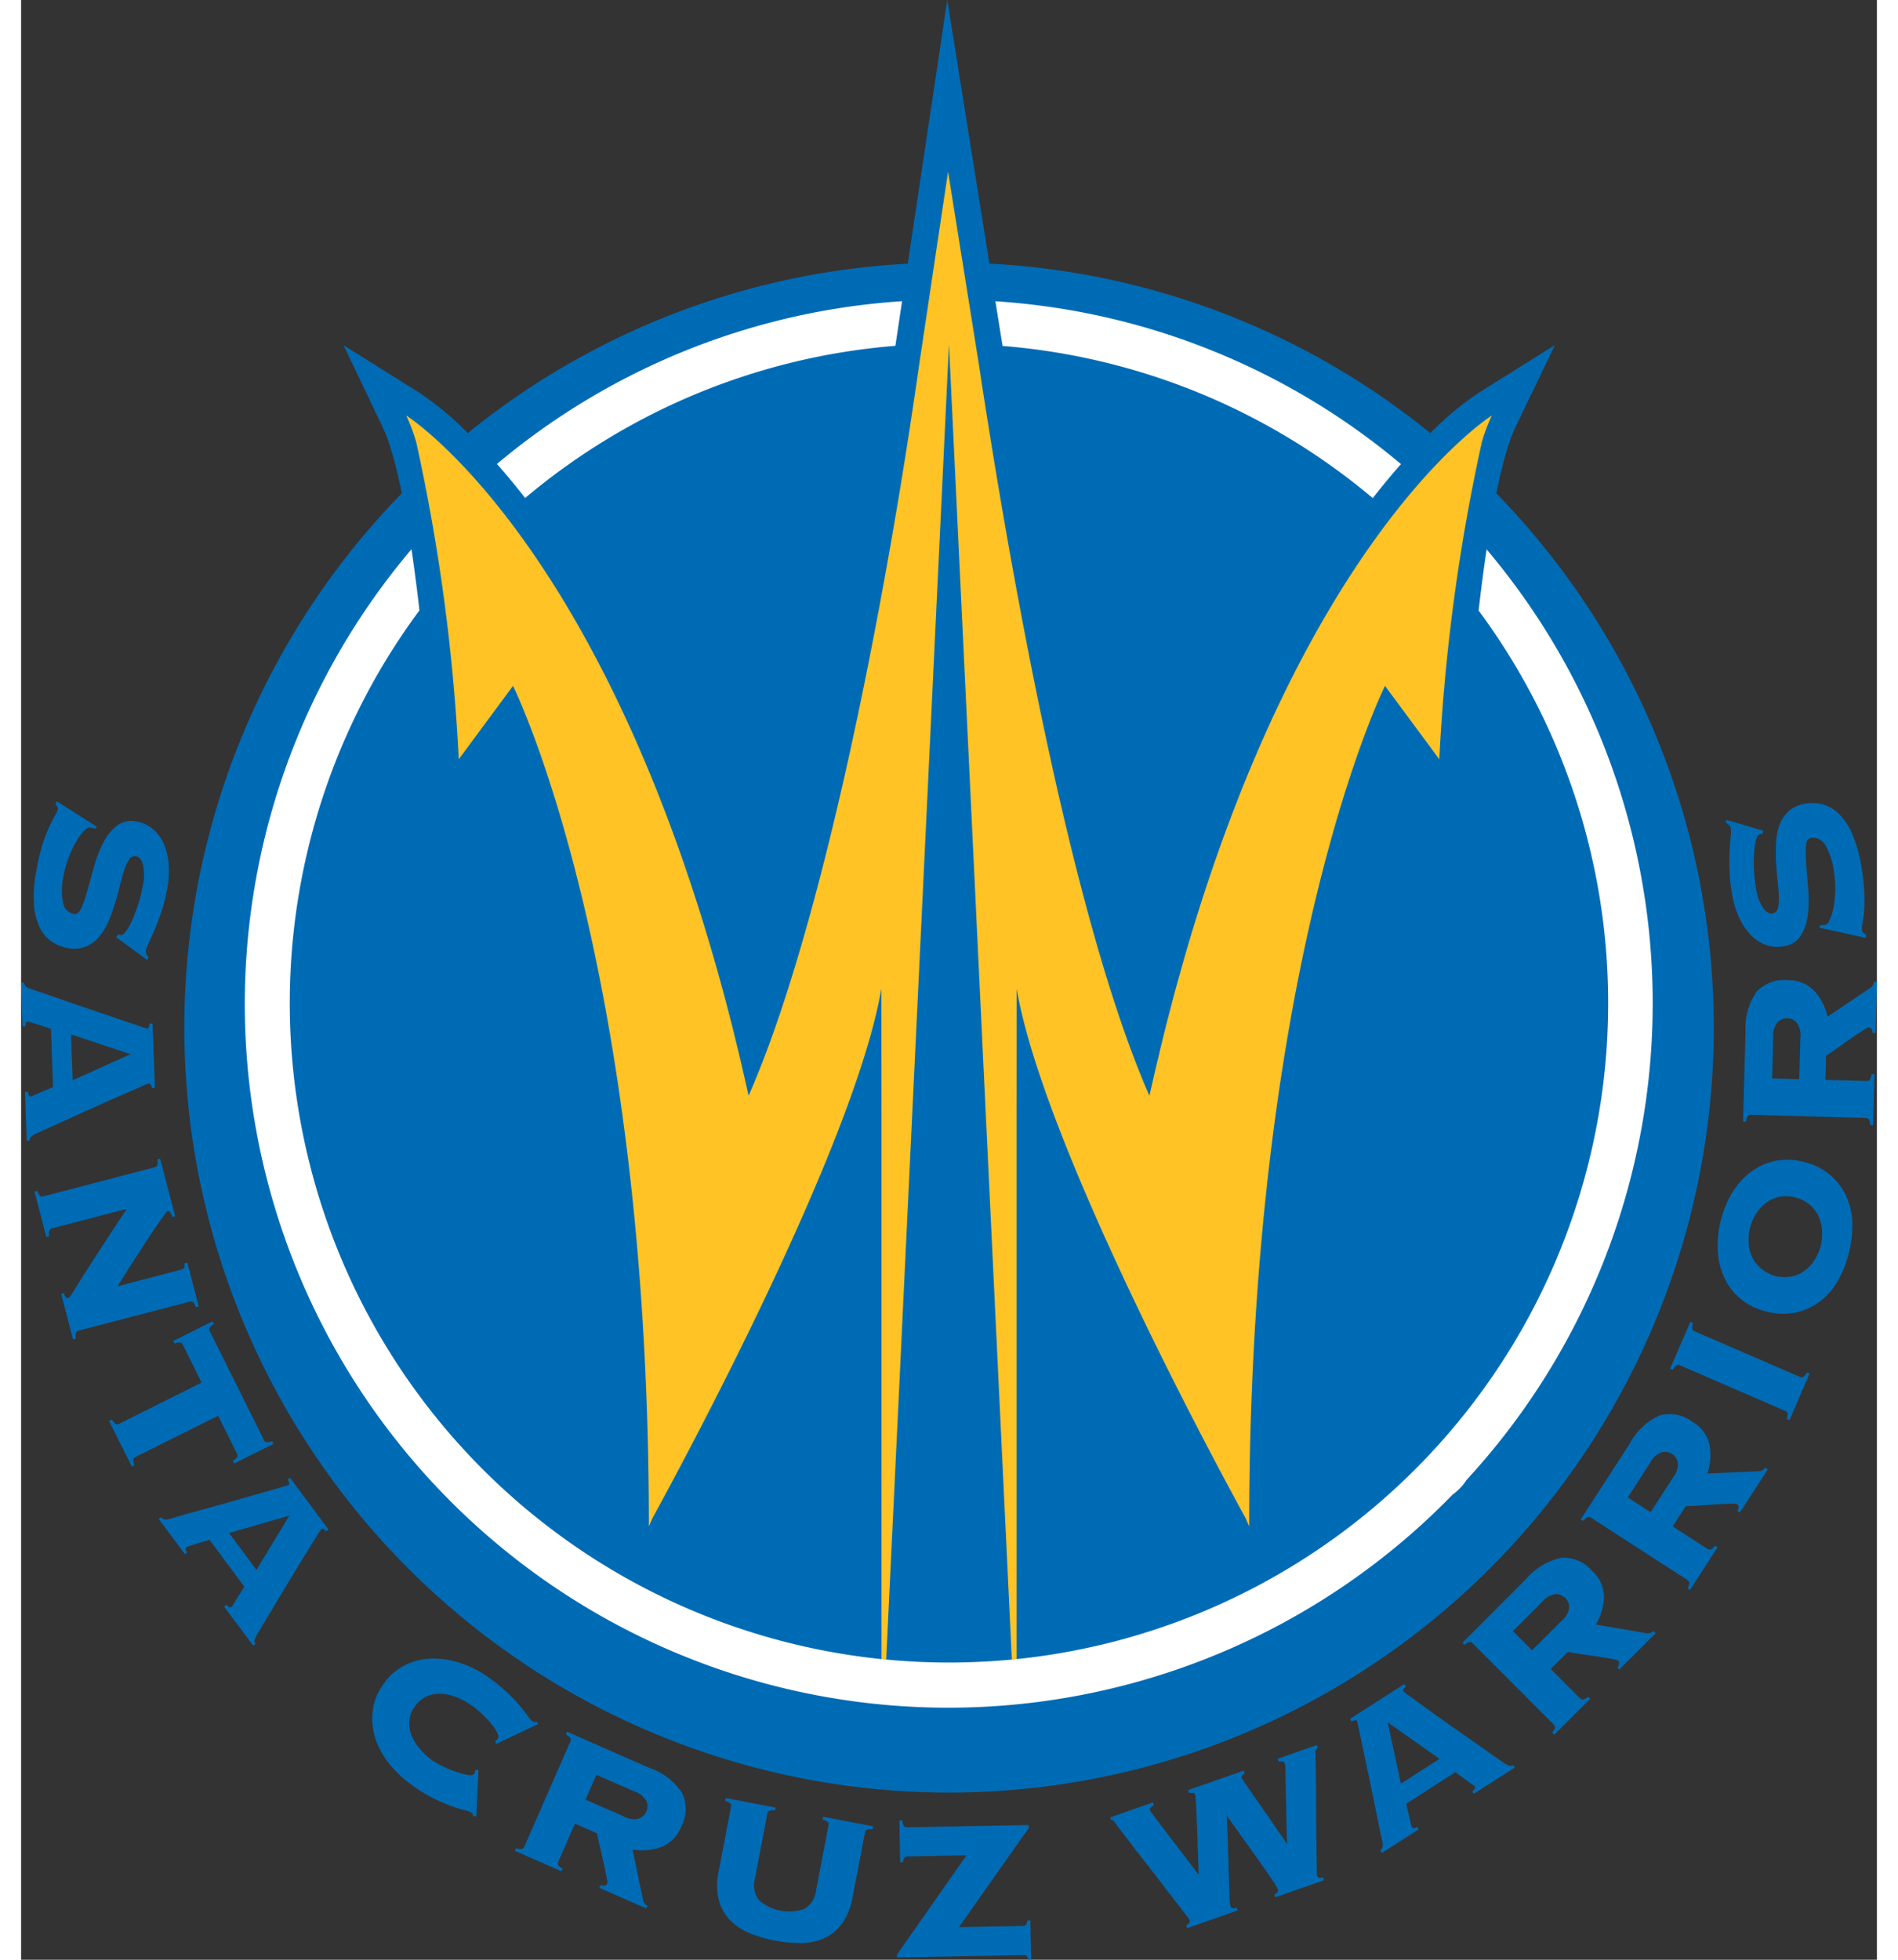 <svg height="321.288" viewBox="0 0 30.543 32.245" width="311.247" xmlns="http://www.w3.org/2000/svg"><rect x="0" y="0" width="30.543" height="32.245" fill="#333333" stroke="none"/><g fill="#006bb5"><path d="m1.219 13.638a.287.287 0 0 0 -.083-.022c-.026-.005-.062.015-.104.058a.955.955 0 0 0 -.127.176 1.675 1.675 0 0 0 -.122.258 1.655 1.655 0 0 0 -.084.302 1.05 1.05 0 0 0 -.006.453.223.223 0 0 0 .178.176c.048.008.089-.027.123-.105a2.191 2.191 0 0 0 .102-.298c.033-.121.069-.251.109-.389a1.98 1.98 0 0 1 .149-.383.829.829 0 0 1 .221-.277.389.389 0 0 1 .323-.069.54.54 0 0 1 .264.117.665.665 0 0 1 .179.233 1.002 1.002 0 0 1 .086.331 1.489 1.489 0 0 1 -.02.409 2.636 2.636 0 0 1 -.092.377c-.038.114-.076.214-.112.302-.037.086-.07.16-.098.219a.558.558 0 0 0 -.05.127.111.111 0 0 0 .007.067.407.407 0 0 0 .034.052l-.023.042-.509-.374.034-.044.044.009c.023.004.053-.018.088-.066a1.028 1.028 0 0 0 .102-.186 2.654 2.654 0 0 0 .097-.26 2.119 2.119 0 0 0 .071-.284.783.783 0 0 0 .003-.375c-.027-.077-.065-.119-.11-.126a.109.109 0 0 0 -.114.054.634.634 0 0 0 -.083.18c-.025.075-.048.161-.073.259-.023.097-.051.197-.083.299a2.71 2.71 0 0 1 -.108.294.998.998 0 0 1 -.153.246.563.563 0 0 1 -.216.157.541.541 0 0 1 -.299.022.676.676 0 0 1 -.251-.1.579.579 0 0 1 -.198-.224.972.972 0 0 1 -.102-.377 2.09 2.09 0 0 1 .035-.553 3.366 3.366 0 0 1 .099-.43 2.449 2.449 0 0 1 .112-.3c.037-.082.07-.146.097-.192a.342.342 0 0 0 .047-.106.062.062 0 0 0 -.008-.044c-.009-.014-.017-.028-.029-.044l.02-.046.661.42z"/><path d="m.111 16.811a.034.034 0 0 0 -.03.015.107.107 0 0 0 -.007.059l-.05.002-.024-.719.048-.002a.141.141 0 0 0 .028.064.189.189 0 0 0 .069.038l.112.037c.06.02.136.045.228.077.093.032.195.068.306.108.114.038.228.078.345.118q.175.058.341.115c.111.039.211.072.299.102.088.029.159.053.213.072.055.019.085.027.085.027.016 0 .025-.01.03-.028a.296.296 0 0 0 .011-.055l.049-.001.038 1.059-.05.002a.205.205 0 0 0 -.014-.052.04.04 0 0 0 -.042-.019.811.811 0 0 0 -.104.042c-.064.029-.148.064-.251.109-.102.044-.219.096-.348.153-.129.058-.261.116-.397.178q-.2.092-.393.179c-.129.058-.244.11-.344.156a.396.396 0 0 0 -.095.058.076.076 0 0 0 -.023.061l-.049.001-.028-.801.05-.001c.004.051.022.077.051.076a.436.436 0 0 0 .054-.023l.112-.049c.041-.016.081-.034.119-.051a.741.741 0 0 1 .076-.029l-.034-.962c-.074-.024-.134-.044-.181-.059-.046-.014-.084-.025-.11-.034-.027-.009-.047-.014-.059-.018a.098.098 0 0 0 -.027-.005m.734.963.953-.428-.98-.327z"/><path d="m2.24 19.177a.171.171 0 0 0 .001-.1l.048-.012.247.947-.047.013a.232.232 0 0 0 -.041-.084.04.04 0 0 0 -.039-.013.332.332 0 0 0 -.057.07c-.034.046-.074.103-.123.174-.048.073-.103.153-.162.242q-.088.135-.177.271c-.059.091-.115.179-.166.263-.054.084-.097.155-.135.216l1.051-.275c.044-.012.06-.045.049-.101l.047-.012.188.72-.047.012c-.019-.049-.035-.078-.049-.086a.063.063 0 0 0 -.05-.006l-1.833.478a.069.069 0 0 0 -.041.03.177.177 0 0 0 -.001.099l-.048.014-.195-.748.047-.013a.154.154 0 0 0 .032.07.036.036 0 0 0 .036.01.058.058 0 0 0 .026-.02.583.583 0 0 0 .047-.066c.023-.033.053-.084.093-.149.041-.065.094-.151.164-.258.069-.108.154-.241.258-.399.103-.159.228-.35.378-.574l-1.236.322a.062.062 0 0 0 -.04.03.182.182 0 0 0 -.002.1l-.047.011-.195-.747.046-.012a.174.174 0 0 0 .051.086.057.057 0 0 0 .049.005l1.832-.479a.062.062 0 0 0 .041-.03"/><path d="m1.495 23.358c.029.044.05.068.067.074a.066.066 0 0 0 .05-.004l1.359-.679-.311-.626a.056.056 0 0 0 -.042-.034.199.199 0 0 0 -.093.019l-.021-.044.647-.323.021.044a.233.233 0 0 0 -.07.063.059.059 0 0 0 .002.053l.896 1.798a.06.06 0 0 0 .042.033.228.228 0 0 0 .092-.019l.021.044-.648.323-.022-.044a.211.211 0 0 0 .072-.062.058.058 0 0 0 -.002-.054l-.312-.625-1.361.678a.063.063 0 0 0 -.034.038.176.176 0 0 0 .019.098l-.044.021-.375-.749z"/><path d="m2.722 25.458a.037.037 0 0 0 -.015.029.109.109 0 0 0 .027.055l-.038.029-.43-.578.038-.029a.123.123 0 0 0 .059.037.176.176 0 0 0 .078-.008c.015-.003.052-.015.113-.033.061-.018.138-.04.233-.066.094-.026.198-.055.313-.087.115-.031.231-.064.35-.098.119-.034.234-.067.347-.099.112-.033.214-.061.303-.086.089-.026.162-.046.216-.064a.698.698 0 0 0 .088-.026.031.031 0 0 0 .007-.038c-.006-.018-.016-.034-.024-.051l.039-.03.633.851-.039.03a.203.203 0 0 0 -.041-.036.039.039 0 0 0 -.044.008.951.951 0 0 0 -.062.094c-.036.059-.085.136-.144.232-.059.095-.126.203-.199.323-.074.121-.148.245-.225.372-.076.128-.149.252-.222.371-.073.12-.138.229-.194.325a.383.383 0 0 0 -.046.102.074.074 0 0 0 .016.062l-.039.028-.479-.642.039-.029c.034.039.063.05.086.032a.251.251 0 0 0 .032-.048c.019-.032.041-.066.064-.105.025-.037.047-.074.069-.109a.571.571 0 0 1 .045-.067l-.575-.773c-.074.022-.136.04-.182.054-.047.015-.084.026-.111.035-.028.009-.048.015-.06.019a.158.158 0 0 0 -.025.012m1.151.375.542-.894-.993.287z"/><path d="m7.803 28.649.021-.018a.188.188 0 0 0 .022-.027c.012-.017.011-.045-.006-.085a.643.643 0 0 0 -.084-.134 1.64 1.64 0 0 0 -.144-.158 1.564 1.564 0 0 0 -.189-.161 1.285 1.285 0 0 0 -.223-.126.845.845 0 0 0 -.255-.069.549.549 0 0 0 -.249.032.469.469 0 0 0 -.212.171.463.463 0 0 0 -.096.254.535.535 0 0 0 .047.247.821.821 0 0 0 .145.219 1.2 1.2 0 0 0 .19.174 1.31 1.31 0 0 0 .147.083 2.006 2.006 0 0 0 .214.092 1.388 1.388 0 0 0 .206.059c.062.012.103.007.12-.018a.05.05 0 0 0 .013-.031.188.188 0 0 1 .005-.032l.052.003-.035.762-.057-.005a.048.048 0 0 0 -.002-.034.076.076 0 0 0 -.025-.025.409.409 0 0 0 -.113-.039 2.029 2.029 0 0 1 -.223-.071 3.158 3.158 0 0 1 -.299-.13 2.586 2.586 0 0 1 -.35-.217 1.906 1.906 0 0 1 -.355-.334 1.327 1.327 0 0 1 -.233-.415 1.06 1.06 0 0 1 -.049-.457.937.937 0 0 1 .183-.456.954.954 0 0 1 .376-.318 1.056 1.056 0 0 1 .451-.095 1.378 1.378 0 0 1 .47.086 1.674 1.674 0 0 1 .432.227 2.812 2.812 0 0 1 .326.268 2.733 2.733 0 0 1 .208.223c.051.064.089.115.116.152a.319.319 0 0 0 .066.075.072.072 0 0 0 .068.009l.03.036-.69.328z"/><path d="m8.837 30.683c.005.016.032.036.076.063l-.019.044-.767-.337.02-.044a.183.183 0 0 0 .098.014.062.062 0 0 0 .036-.035l.76-1.735a.066.066 0 0 0 .001-.051c-.005-.015-.031-.036-.076-.062l.02-.046 1.362.598a1.036 1.036 0 0 1 .534.414.624.624 0 0 1 -.018.549.585.585 0 0 1 -.327.335.941.941 0 0 1 -.473.042l.168.811a.143.143 0 0 0 .078.114l-.02.044-.773-.339.02-.044q.084.031.112-.031a.231.231 0 0 0 -.007-.066c-.006-.038-.016-.085-.027-.14-.011-.056-.024-.115-.039-.18-.015-.064-.03-.126-.042-.186-.015-.059-.027-.112-.036-.157-.01-.046-.016-.076-.018-.092l-.364-.161-.275.626a.064.064 0 0 0 -.002.05m1.076-.796a.343.343 0 0 0 .251.038.214.214 0 0 0 .124-.117.211.211 0 0 0 .002-.17.343.343 0 0 0 -.198-.16l-.625-.274-.18.409z"/><path d="m13.28 29.985a.168.168 0 0 0 -.088-.044l.009-.048.822.157-.009.048a.188.188 0 0 0 -.098.008.066.066 0 0 0 -.027.042l-.205 1.071a1.029 1.029 0 0 1 -.171.426.749.749 0 0 1 -.29.243.924.924 0 0 1 -.381.082 2.152 2.152 0 0 1 -.437-.041 2.095 2.095 0 0 1 -.42-.124.919.919 0 0 1 -.323-.218.744.744 0 0 1 -.181-.333 1.018 1.018 0 0 1 -.001-.46l.205-1.069a.056.056 0 0 0 -.01-.049.174.174 0 0 0 -.089-.044l.01-.048.822.158-.01.047a.172.172 0 0 0 -.099.009.059.059 0 0 0 -.027.042l-.204 1.07a.4.4 0 0 0 .068.357.754.754 0 0 0 .743.142.4.4 0 0 0 .195-.307l.205-1.07a.055.055 0 0 0 -.01-.048"/><path d="m16.49 31.689a.065.065 0 0 0 .049-.02.163.163 0 0 0 .023-.072l.049-0.0.012.646-.05.002a.106.106 0 0 0 -.025-.065.079.079 0 0 0 -.049-.011l-2.081.038-.001-.048 1.142-1.632-.972.018a.065.065 0 0 0 -.047.019.162.162 0 0 0 -.024.076l-.048.002-.013-.689.048-0a.228.228 0 0 0 .026.091.06.06 0 0 0 .049.022l2.005-.037.001.049-1.149 1.631z"/><path d="m19.175 31.679a.374.374 0 0 0 .048-.036c.014-.012.015-.031.006-.056a.722.722 0 0 0 -.054-.075c-.035-.046-.081-.105-.138-.179-.057-.074-.123-.157-.194-.251-.072-.095-.145-.191-.221-.287-.074-.097-.149-.192-.223-.287-.074-.094-.14-.181-.197-.256-.059-.076-.107-.139-.145-.188-.036-.051-.059-.079-.063-.086-.017-.025-.035-.034-.054-.029l-.015-.046.702-.246.017.046a.397.397 0 0 0 -.053.038.042.042 0 0 0 -.008.048.522.522 0 0 0 .05.073c.029.041.068.094.116.156.048.065.102.134.159.21.059.076.117.151.174.228.058.076.113.147.166.215.05.068.092.126.125.171l.008-.002c-.001-.054-.004-.124-.007-.207-.004-.083-.006-.171-.01-.267-.002-.095-.006-.191-.01-.287-.003-.098-.008-.184-.01-.264-.003-.078-.007-.144-.011-.197a.778.778 0 0 0 -.009-.089.042.042 0 0 0 -.043-.03c-.021.001-.041.001-.058.001l-.016-.046.914-.32.016.046a.336.336 0 0 0 -.04.034.042.042 0 0 0 -.004.048.768.768 0 0 0 .045.07c.03.044.068.1.115.167.046.067.098.141.156.223.058.082.112.161.165.239q.079.115.149.216c.046.067.082.12.107.157l.008-.003c-.004-.034-.006-.088-.008-.164-.002-.075-.003-.16-.005-.254-.002-.094-.004-.192-.007-.292-.003-.102-.004-.195-.006-.281-.001-.085-.002-.158-.004-.217a.646.646 0 0 0 -.007-.102.05.05 0 0 0 -.041-.037.315.315 0 0 0 -.063 0l-.015-.046.644-.225.016.046a.063.063 0 0 0 -.036.038.128.128 0 0 0 -.002.057c-0.0.009-.001.043.001.104.002.062.003.139.004.231q.002.141.003.317c.002.12.003.24.002.363 0.0.122.001.241.003.358.002.117.004.222.004.314.001.093.003.169.003.227a.885.885 0 0 0 .007.095c.007.023.021.034.039.034a.289.289 0 0 0 .057-.007l.015.047-.799.28-.015-.046q.073-.038.058-.081a1.117 1.117 0 0 0 -.106-.176c-.059-.087-.129-.187-.211-.303-.082-.115-.169-.237-.262-.368-.093-.129-.181-.252-.26-.367l-.008.003c.01.123.016.266.021.429.005.164.011.32.014.471.005.152.009.282.013.393a1.08 1.08 0 0 0 .016.193c.012.035.047.043.103.023l.016.046-.829.291z"/><path d="m22.891 30.064a.036.036 0 0 0 .028.019.118.118 0 0 0 .056-.024l.027.041-.607.388-.027-.041a.124.124 0 0 0 .04-.057.177.177 0 0 0 -.002-.079c-.003-.015-.01-.052-.025-.114-.014-.062-.03-.142-.05-.237-.019-.095-.04-.201-.064-.319-.024-.116-.049-.235-.073-.355-.026-.12-.051-.239-.075-.353q-.036-.174-.065-.309c-.019-.09-.035-.165-.048-.221-.011-.058-.019-.086-.02-.089-.007-.011-.02-.014-.038-.009a.358.358 0 0 0 -.052.019l-.026-.041.894-.573.026.042a.199.199 0 0 0 -.038.038c-.009.011-.007.027.004.044a.767.767 0 0 0 .09.069q.085.061.22.16c.091.066.194.14.309.222.115.082.234.166.356.251.121.085.24.167.354.248.115.081.219.153.31.216a.405.405 0 0 0 .1.053.075.075 0 0 0 .062-.012l.027.041-.674.433-.027-.042c.042-.03.055-.058.039-.083l-.046-.035c-.03-.02-.064-.045-.1-.072-.037-.027-.071-.051-.104-.076a.394.394 0 0 1 -.063-.05l-.812.52c.016.076.031.138.042.185.012.047.021.086.027.114.006.028.011.048.015.06a.093.093 0 0 0 .009.025m.455-1.121-.854-.602.218 1.01z"/><path d="m25.703 27.966a.187.187 0 0 0 .087-.049l.035.034-.593.592-.035-.034a.18.18 0 0 0 .049-.086.067.067 0 0 0 -.02-.046l-1.339-1.341a.063.063 0 0 0 -.046-.02.175.175 0 0 0 -.086.048l-.034-.034 1.052-1.053a1.048 1.048 0 0 1 .579-.346.613.613 0 0 1 .504.217.585.585 0 0 1 .195.427.955.955 0 0 1 -.134.455l.816.139a.143.143 0 0 0 .135-.032l.034.035-.599.598-.034-.035c.041-.044.044-.082.012-.115a.342.342 0 0 0 -.064-.017c-.038-.008-.085-.016-.142-.027-.055-.009-.114-.019-.181-.028-.065-.009-.127-.019-.188-.027-.06-.009-.112-.017-.159-.025-.045-.007-.077-.013-.091-.017l-.282.281.482.483a.068.068 0 0 0 .046.02m-.351-1.291a.337.337 0 0 0 .127-.221.212.212 0 0 0 -.062-.158.219.219 0 0 0 -.158-.064.352.352 0 0 0 -.222.126l-.483.483.315.316z"/><path d="m27.805 25.497c.018-.004.043-.025.074-.066l.042.026-.454.703-.041-.027a.176.176 0 0 0 .03-.095.064.064 0 0 0 -.03-.04l-1.592-1.028a.066.066 0 0 0 -.049-.01c-.017.004-.042.026-.074.066l-.042-.026.808-1.25a1.043 1.043 0 0 1 .493-.462.62.62 0 0 1 .538.107.573.573 0 0 1 .279.376.949.949 0 0 1 -.034.474l.827-.037a.139.139 0 0 0 .125-.059l.042.027-.459.711-.041-.027c.03-.052.025-.091-.013-.115a.236.236 0 0 0 -.065-.004c-.04.001-.087.003-.143.006-.056.001-.118.005-.183.009l-.19.013c-.06.004-.114.008-.16.009-.047.003-.079.003-.095.003l-.215.335.573.371a.065.065 0 0 0 .049.009m-.615-1.189a.339.339 0 0 0 .076-.242.215.215 0 0 0 -.095-.142.212.212 0 0 0 -.168-.028.339.339 0 0 0 -.19.17l-.37.574.376.242z"/><path d="m29.058 23.349a.171.171 0 0 0 .013-.098.062.062 0 0 0 -.034-.035l-1.739-.753a.061.061 0 0 0 -.051-.002.187.187 0 0 0 -.062.078l-.045-.02.333-.769.044.02a.183.183 0 0 0 -.013.098.068.068 0 0 0 .036.036l1.738.752a.065.065 0 0 0 .05.002.172.172 0 0 0 .062-.077l.045.019-.332.769z"/><path d="m28.16 19.629a1.208 1.208 0 0 1 .3-.34.998.998 0 0 1 .398-.185 1.042 1.042 0 0 1 .481.014 1.029 1.029 0 0 1 .432.213.997.997 0 0 1 .266.349 1.115 1.115 0 0 1 .101.438 1.824 1.824 0 0 1 -.055.492 1.769 1.769 0 0 1 -.181.459 1.106 1.106 0 0 1 -.294.342 1.007 1.007 0 0 1 -.396.184 1.037 1.037 0 0 1 -.483-.015 1.015 1.015 0 0 1 -.433-.212.969.969 0 0 1 -.265-.349 1.175 1.175 0 0 1 -.107-.44 1.717 1.717 0 0 1 .235-.951m.273.833a.671.671 0 0 0 .062.233.602.602 0 0 0 .642.31.539.539 0 0 0 .218-.097.655.655 0 0 0 .164-.178.756.756 0 0 0 .101-.236.789.789 0 0 0 .021-.257.655.655 0 0 0 -.062-.233.563.563 0 0 0 -.382-.301.572.572 0 0 0 -.26-.009.582.582 0 0 0 -.217.097.69.69 0 0 0 -.163.177.801.801 0 0 0 -.123.493"/><path d="m30.425 17.768a.189.189 0 0 0 .03-.095l.048.002-.023.837-.049-.002a.17.17 0 0 0 -.023-.096.063.063 0 0 0 -.047-.02l-1.894-.051a.063.063 0 0 0 -.047.017.182.182 0 0 0 -.03.096l-.049-.001.04-1.487a1.048 1.048 0 0 1 .183-.651.619.619 0 0 1 .515-.189.585.585 0 0 1 .435.177.944.944 0 0 1 .217.423l.687-.462a.143.143 0 0 0 .077-.115l.048.001-.023.846-.048-.002c-.001-.059-.025-.089-.071-.092a.243.243 0 0 0 -.058.031c-.032.022-.072.048-.12.078-.047.031-.098.067-.151.104-.053.038-.105.074-.155.11-.049.035-.095.067-.132.092-.039.026-.065.043-.079.051l-.01.399.684.018a.063.063 0 0 0 .046-.017m-1.142-.696a.353.353 0 0 0 -.061-.248.215.215 0 0 0 -.313-.008.348.348 0 0 0 -.074.244l-.017.682.446.013z"/><path d="m29.61 15.222a.292.292 0 0 0 .085-.007c.027-.004.053-.035.076-.09a.864.864 0 0 0 .06-.209 1.754 1.754 0 0 0 .026-.284 1.653 1.653 0 0 0 -.026-.313 1.062 1.062 0 0 0 -.148-.428.226.226 0 0 0 -.228-.104c-.049.009-.075.056-.08.141a2.404 2.404 0 0 0 .006.315c.011.125.021.26.032.404a2.009 2.009 0 0 1 -.008.41.834.834 0 0 1 -.113.336.387.387 0 0 1 -.28.175.548.548 0 0 1 -.29-.019.644.644 0 0 1 -.247-.158.965.965 0 0 1 -.193-.282 1.493 1.493 0 0 1 -.122-.391 2.578 2.578 0 0 1 -.042-.385q-.007-.182.001-.322c.005-.096.01-.174.017-.239a.516.516 0 0 0 .002-.136.102.102 0 0 0 -.029-.061.288.288 0 0 0 -.05-.037l.008-.047.607.177-.016.052-.044.008c-.023.004-.043.035-.06.091a1.19 1.19 0 0 0 -.032.21c-.005.083-.006.176-.003.276a2.511 2.511 0 0 0 .032.292.792.792 0 0 0 .126.353c.052.063.102.09.147.082a.113.113 0 0 0 .089-.091.675.675 0 0 0 .016-.197c-.003-.079-.011-.17-.022-.268-.012-.101-.019-.204-.025-.31-.005-.106-.003-.211.002-.315a.941.941 0 0 1 .058-.283.569.569 0 0 1 .15-.221.538.538 0 0 1 .273-.124.688.688 0 0 1 .27.008.585.585 0 0 1 .263.142 1.0 1 0 0 1 .225.319 2.118 2.118 0 0 1 .158.532 3.571 3.571 0 0 1 .053.438 2.573 2.573 0 0 1 -.002.321 2.096 2.096 0 0 1 -.027.212.401.401 0 0 0 -.008.116.068.068 0 0 0 .023.039c.014.01.027.021.043.032l-.003.05-.765-.168z"/><path d="m24.279 8.118c.054-.265.113-.509.176-.717a2.715 2.715 0 0 1 .14-.375l.648-1.348-1.267.793a5.156 5.156 0 0 0 -.783.655 12.527 12.527 0 0 0 -7.256-2.788l-.694-4.339-.65 4.34a12.527 12.527 0 0 0 -7.241 2.787 5.158 5.158 0 0 0 -.783-.655l-1.262-.79.642 1.343a2.815 2.815 0 0 1 .141.377c.064.208.123.451.176.716a12.586 12.586 0 1 0 18.014.001"/><path d="m14.238 27.306c.34.032.684.049 1.033.049.349 0 .694-.017 1.035-.049l-1.035-21.643z"/></g><path d="m15.271 5.663 1.035 21.643c.026-.003.052-.004.077-.007v-8.937c.001-.5.002-1.877.002-2.095.445 2.604 3.366 7.982 3.769 8.714.038.087.058.135.058.135v-.129c.02-9.256 2.233-13.698 2.235-13.702l.894 1.208a31.515 31.515 0 0 1 .7-5.219 3.149 3.149 0 0 1 .164-.437s-3.04 1.903-5.068 8.95l-.002.008c-.034.119-.067.238-.101.36l-.004.014c-.033.12-.066.241-.097.363l-.005.019c-.032.121-.063.243-.095.367l-.006.025q-.046.184-.091.371l-.007.032c-.03.123-.059.247-.088.373-.004.013-.007.027-.009.04-.021.09-.042.179-.062.27-1.216-2.763-2.216-8.129-2.81-12.054l-.504-3.151-.472 3.151c-.557 3.93-1.594 9.291-2.811 12.054-.02-.091-.04-.18-.061-.27-.003-.013-.005-.026-.009-.04-.029-.126-.057-.25-.087-.373l-.007-.032c-.031-.125-.061-.248-.091-.371l-.006-.025q-.048-.186-.095-.367l-.005-.019c-.032-.123-.064-.243-.098-.363l-.003-.014c-.034-.121-.067-.241-.102-.36l-.002-.008c-2.027-7.047-5.068-8.95-5.068-8.95a3.249 3.249 0 0 1 .164.437 31.515 31.515 0 0 1 .7 5.219l.893-1.208c.002.004 2.215 4.446 2.236 13.702v.129l.058-.135c.402-.732 3.324-6.11 3.768-8.714.001.219.002 1.595.003 2.095v8.937c.026.003.052.004.077.007z" fill="#ffc325"/><path d="m14.389 5.691.11-.735a11.53 11.53 0 0 0 -6.667 2.678c.146.166.302.352.464.56a10.802 10.802 0 0 1 6.093-2.504" fill="#fff"/><path d="m22.246 8.196c.162-.208.318-.394.464-.56a11.529 11.529 0 0 0 -6.675-2.679l.118.735a10.802 10.802 0 0 1 6.094 2.505" fill="#fff"/><path d="m24.119 9.04c-.049.332-.093.673-.131 1.006a10.851 10.851 0 0 1 -7.605 17.253c-.026.003-.052.005-.077.007-.341.032-.686.049-1.035.049-.348 0-.693-.017-1.032-.049-.026-.002-.052-.004-.077-.007a10.851 10.851 0 0 1 -7.606-17.256c-.038-.333-.082-.675-.131-1.006a11.578 11.578 0 0 0 17.137 15.553.879.879 0 0 0 .228-.24 11.57 11.57 0 0 0 .33-15.31" fill="#fff"/></svg>